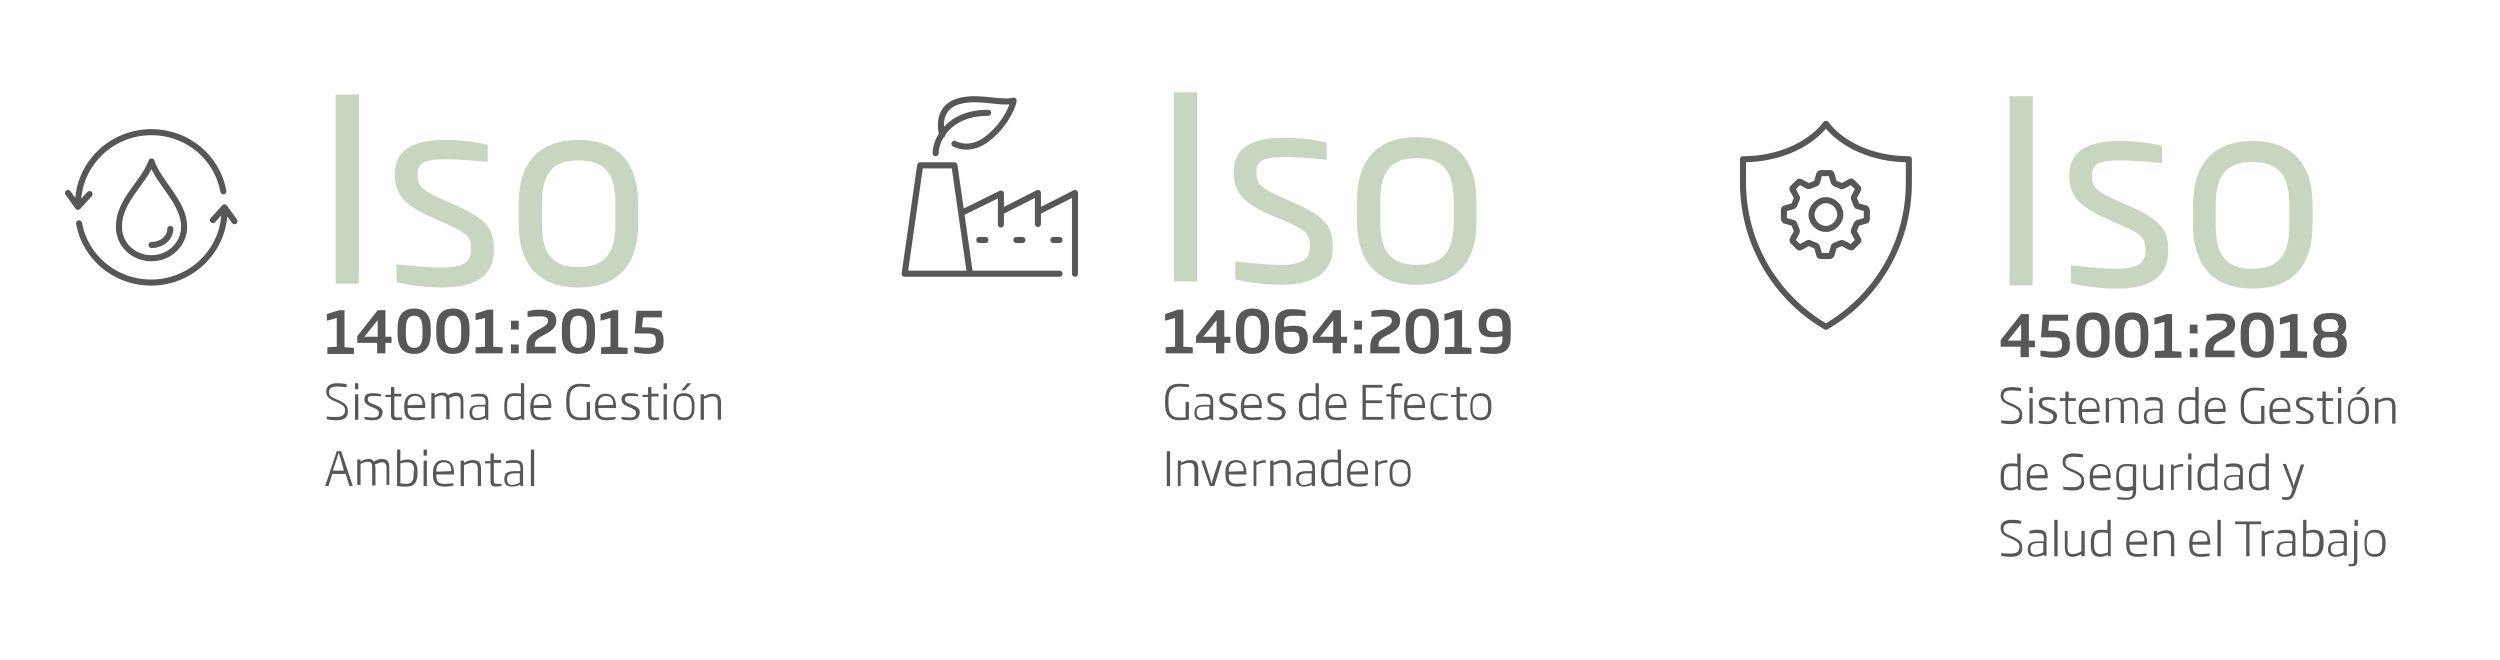 <?xml version="1.0" encoding="utf-8"?>
<!-- Generator: Adobe Illustrator 24.2.3, SVG Export Plug-In . SVG Version: 6.00 Build 0)  -->
<svg version="1.1" id="Capa_1" xmlns="http://www.w3.org/2000/svg" xmlns:xlink="http://www.w3.org/1999/xlink" x="0px" y="0px"
	 viewBox="0 0 452.1 119.4" style="enable-background:new 0 0 452.1 119.4;" xml:space="preserve">
<style type="text/css">
	.st0{opacity:0.3;}
	.st1{fill:#48722D;}
	.st2{fill:#575756;}
	.st3{fill:none;stroke:#575756;stroke-width:1.1;stroke-linecap:round;stroke-linejoin:round;stroke-miterlimit:10;}
	.st4{fill:none;stroke:#575756;stroke-width:1.1;stroke-miterlimit:10;}
</style>
<g>
	<g class="st0">
		<g>
			<g>
				<path class="st1" d="M60.7,51.3V17.1h4.2v34.2H60.7z"/>
			</g>
			<g>
				<path class="st1" d="M80,52c-3.5,0-7.5-0.7-8.3-1v-3.2c1.5,0.1,5.1,0.6,8.1,0.6c4.3,0,5.4-1.2,5.4-3.4c0-2.3-0.8-2.9-5.1-4.8
					l-1.8-0.8c-4.9-2.1-6.9-4.1-6.9-7.8c0-4.2,2.8-6.3,9.2-6.3c3.4,0,6.7,0.6,7.6,0.9v3.1c-2.7-0.3-5.7-0.5-7.5-0.5
					c-3.7,0-5.2,0.5-5.2,2.8c0,2,0.8,2.8,4.4,4.4l1.8,0.8c5.9,2.6,7.6,4.2,7.6,8.1C89.5,48.6,87.5,52,80,52z"/>
				<path class="st1" d="M104.6,52c-7.1,0-10.8-4.1-10.8-11.5v-3.7c0-7.4,3.7-11.5,10.8-11.5c7.1,0,10.8,4.1,10.8,11.5v3.7
					C115.4,47.9,111.7,52,104.6,52z M111.3,36.8c0-5.5-2-7.8-6.7-7.8c-4.6,0-6.6,2.3-6.6,7.8v3.7c0,5.5,2,7.8,6.6,7.8
					c4.6,0,6.7-2.3,6.7-7.8V36.8z"/>
			</g>
		</g>
	</g>
</g>
<g>
	<path class="st2" d="M59.2,63.9v-1.1l1.7-0.1v-5.2l-1.8,0.5v-1.2l2.2-0.7h1v6.7l1.7,0.1v1.1H59.2z"/>
	<path class="st2" d="M69.7,62v1.9h-1.5V62h-3.6v-1.2l3.7-4.7h1.4v4.8h1.1V62H69.7z M68.3,57.9l-2.4,3h2.4V57.9z"/>
	<path class="st2" d="M74.9,64c-2,0-3-1.2-3-3.5v-1.2c0-2.3,1-3.5,3-3.5s3,1.2,3,3.5v1.2C77.8,62.8,76.8,64,74.9,64z M76.4,59.4
		c0-1.8-0.6-2.3-1.5-2.3c-0.9,0-1.5,0.5-1.5,2.3v1.2c0,1.8,0.6,2.3,1.5,2.3c0.9,0,1.5-0.5,1.5-2.3V59.4z"/>
	<path class="st2" d="M81.9,64c-2,0-3-1.2-3-3.5v-1.2c0-2.3,1-3.5,3-3.5s3,1.2,3,3.5v1.2C84.9,62.8,83.9,64,81.9,64z M83.4,59.4
		c0-1.8-0.6-2.3-1.5-2.3c-0.9,0-1.5,0.5-1.5,2.3v1.2c0,1.8,0.6,2.3,1.5,2.3c0.9,0,1.5-0.5,1.5-2.3V59.4z"/>
	<path class="st2" d="M86,63.9v-1.1l1.7-0.1v-5.2L86,57.9v-1.2l2.2-0.7h1v6.7l1.7,0.1v1.1H86z"/>
	<path class="st2" d="M92.4,59.6V58h1.4v1.6H92.4z M92.4,63.9v-1.6h1.4v1.6H92.4z"/>
	<path class="st2" d="M95.2,63.9v-1c0-1.8,0.6-2.5,2.4-3.4c1.3-0.7,1.5-1,1.5-1.5c0-0.6-0.4-0.8-1.6-0.8c-0.7,0-1.6,0.1-2.1,0.1v-1
		c0.6-0.2,1.5-0.3,2.3-0.3c2,0,2.9,0.6,2.9,2c0,1-0.5,1.7-2.1,2.5c-1.6,0.8-1.8,1.1-1.8,2.1v0.1h3.8v1.2H95.2z"/>
	<path class="st2" d="M104.6,64c-2,0-3-1.2-3-3.5v-1.2c0-2.3,1-3.5,3-3.5s3,1.2,3,3.5v1.2C107.6,62.8,106.6,64,104.6,64z
		 M106.1,59.4c0-1.8-0.6-2.3-1.5-2.3c-0.9,0-1.5,0.5-1.5,2.3v1.2c0,1.8,0.6,2.3,1.5,2.3c0.9,0,1.5-0.5,1.5-2.3V59.4z"/>
	<path class="st2" d="M108.7,63.9v-1.1l1.7-0.1v-5.2l-1.8,0.5v-1.2l2.2-0.7h1v6.7l1.7,0.1v1.1H108.7z"/>
	<path class="st2" d="M117.1,64c-1.1,0-2-0.2-2.4-0.3v-1c0.5,0,1.3,0.2,2.2,0.2c1.3,0,1.7-0.3,1.7-1.2v-0.2c0-0.9-0.3-1.2-1.7-1.2
		h-2.1l0.3-4.1h4.6v1.2h-3.4l-0.2,1.8h0.9c2.2,0,3,0.7,3,2.3v0.2C120.1,63.4,119,64,117.1,64z"/>
</g>
<g>
	<path class="st2" d="M60.9,76c-0.7,0-1.5-0.1-1.8-0.2v-0.5c0.4,0.1,1,0.1,1.8,0.1c0.9,0,1.5-0.3,1.5-1.2c0-0.6-0.3-0.9-1.1-1.3
		l-0.9-0.4c-0.9-0.4-1.4-0.8-1.4-1.7c0-1,0.7-1.5,2-1.5c0.7,0,1.4,0.1,1.7,0.2v0.5c-0.4,0-1.1-0.1-1.7-0.1c-0.9,0-1.5,0.2-1.5,1
		c0,0.6,0.3,0.9,1.1,1.2l0.9,0.4c1,0.5,1.4,0.9,1.4,1.8C63,75.4,62.3,76,60.9,76z"/>
	<path class="st2" d="M64.2,70.4v-1.1h0.6v1.1H64.2z M64.2,75.9v-4.6h0.6v4.6H64.2z"/>
	<path class="st2" d="M67.4,76c-0.6,0-1.3-0.1-1.5-0.2v-0.4c0.3,0,0.9,0.1,1.5,0.1c0.9,0,1.1-0.3,1.1-0.8c0-0.5-0.2-0.6-1-1
		l-0.3-0.1c-0.9-0.4-1.3-0.7-1.3-1.4c0-0.8,0.5-1.1,1.6-1.1c0.6,0,1.1,0.1,1.4,0.2v0.4c-0.4-0.1-1-0.1-1.3-0.1
		c-0.8,0-1.1,0.1-1.1,0.6c0,0.4,0.2,0.6,1,0.9l0.3,0.1c1,0.4,1.4,0.7,1.4,1.4C69.1,75.4,68.7,76,67.4,76z"/>
	<path class="st2" d="M71.7,76c-0.8,0-1-0.3-1-1.1v-3.1l-1,0v-0.4h1V70h0.6v1.2h1.3v0.5h-1.3v3.1c0,0.6,0.1,0.7,0.6,0.7
		c0.2,0,0.6,0,0.8,0v0.4C72.4,75.9,72,76,71.7,76z"/>
	<path class="st2" d="M73.7,73.8v0.1c0,1.1,0.3,1.6,1.5,1.6c0.5,0,1.2-0.1,1.6-0.1v0.4c-0.3,0.1-0.9,0.2-1.6,0.2
		c-1.6,0-2.1-0.7-2.1-2.2v-0.3c0-1.4,0.6-2.3,1.9-2.3c1.3,0,1.9,0.8,1.9,2.3v0.3H73.7z M76.4,73.2c0-0.8-0.2-1.6-1.3-1.6
		c-1.1,0-1.4,0.8-1.4,1.6l0,0.1L76.4,73.2L76.4,73.2z"/>
	<path class="st2" d="M83.3,75.9v-3.1c0-0.7-0.1-1.2-0.8-1.2c-0.4,0-0.8,0.2-1.3,0.4c0,0.2,0.1,0.4,0.1,0.7v3.1h-0.6v-3.1
		c0-0.7,0-1.2-0.8-1.2c-0.4,0-0.9,0.2-1.3,0.4v3.8h-0.6v-4.6h0.6v0.4c0.4-0.3,0.9-0.5,1.4-0.5c0.6,0,0.9,0.2,1,0.5
		c0.5-0.4,1.1-0.5,1.5-0.5c1.2,0,1.3,0.9,1.3,1.6v3.1H83.3z"/>
	<path class="st2" d="M87.9,75.9v-0.3C87.5,75.7,87,76,86.3,76c-0.9,0-1.4-0.4-1.4-1.3v-0.1c0-1.2,0.8-1.4,2.1-1.4h0.8v-0.4
		c0-0.9-0.2-1.1-1.2-1.1c-0.5,0-0.8,0-1.4,0.1v-0.4c0.4-0.1,0.8-0.2,1.4-0.2c1.5,0,1.7,0.5,1.7,1.6v3.1H87.9z M87.8,73.5h-0.8
		c-1.1,0-1.6,0.2-1.6,1v0.2c0,0.6,0.4,0.9,0.9,0.9c0.6,0,1.1-0.3,1.4-0.4V73.5z"/>
	<path class="st2" d="M94.3,75.9v-0.3c-0.3,0.2-0.8,0.4-1.4,0.4c-1.1,0-1.7-0.6-1.7-2.1v-0.6c0-1.7,0.7-2.2,1.9-2.2
		c0.3,0,0.7,0,1.1,0.1v-1.9h0.6v6.6H94.3z M94.2,71.7c-0.4-0.1-0.9-0.1-1.1-0.1c-0.9,0-1.4,0.3-1.4,1.7v0.6c0,1.2,0.4,1.6,1.2,1.6
		c0.5,0,0.9-0.2,1.3-0.3V71.7z"/>
	<path class="st2" d="M96.5,73.8v0.1c0,1.1,0.3,1.6,1.5,1.6c0.5,0,1.2-0.1,1.6-0.1v0.4C99.3,75.9,98.7,76,98,76
		c-1.6,0-2.1-0.7-2.1-2.2v-0.3c0-1.4,0.6-2.3,1.9-2.3c1.3,0,1.9,0.8,1.9,2.3v0.3H96.5z M99.2,73.2c0-0.8-0.2-1.6-1.3-1.6
		c-1.1,0-1.4,0.8-1.4,1.6l0,0.1L99.2,73.2L99.2,73.2z"/>
	<path class="st2" d="M104.9,76c-1.4,0-2.5-0.7-2.5-2.9v-0.8c0-2.3,1.1-2.9,2.5-2.9c0.8,0,1.6,0.1,1.8,0.1v0.5
		c-0.4,0-1.3-0.1-1.7-0.1c-1.2,0-2,0.5-2,2.4v0.8c0,1.8,0.7,2.4,2,2.4c0.4,0,0.8,0,1.1,0v-2.8h0.6v3.2C106.3,75.9,105.6,76,104.9,76
		z"/>
	<path class="st2" d="M108.2,73.8v0.1c0,1.1,0.3,1.6,1.5,1.6c0.5,0,1.2-0.1,1.6-0.1v0.4c-0.3,0.1-0.9,0.2-1.6,0.2
		c-1.6,0-2.1-0.7-2.1-2.2v-0.3c0-1.4,0.6-2.3,1.9-2.3c1.3,0,1.9,0.8,1.9,2.3v0.3H108.2z M110.9,73.2c0-0.8-0.2-1.6-1.3-1.6
		c-1.1,0-1.4,0.8-1.4,1.6l0,0.1L110.9,73.2L110.9,73.2z"/>
	<path class="st2" d="M113.9,76c-0.6,0-1.3-0.1-1.5-0.2v-0.4c0.3,0,0.9,0.1,1.5,0.1c0.9,0,1.1-0.3,1.1-0.8c0-0.5-0.2-0.6-1-1
		l-0.3-0.1c-0.9-0.4-1.3-0.7-1.3-1.4c0-0.8,0.5-1.1,1.6-1.1c0.6,0,1.1,0.1,1.4,0.2v0.4c-0.4-0.1-1-0.1-1.3-0.1
		c-0.8,0-1.1,0.1-1.1,0.6c0,0.4,0.2,0.6,1,0.9l0.3,0.1c1,0.4,1.4,0.7,1.4,1.4C115.6,75.4,115.2,76,113.9,76z"/>
	<path class="st2" d="M118.2,76c-0.8,0-1-0.3-1-1.1v-3.1l-1,0v-0.4h1V70h0.6v1.2h1.3v0.5h-1.3v3.1c0,0.6,0.1,0.7,0.6,0.7
		c0.2,0,0.6,0,0.8,0v0.4C118.9,75.9,118.5,76,118.2,76z"/>
	<path class="st2" d="M120,70.4v-1.1h0.6v1.1H120z M120,75.9v-4.6h0.6v4.6H120z"/>
	<path class="st2" d="M123.7,76c-1.3,0-1.9-0.7-1.9-2.2v-0.5c0-1.4,0.6-2.2,1.9-2.2c1.3,0,1.9,0.8,1.9,2.2v0.5
		C125.6,75.2,125,76,123.7,76z M125.1,73.3c0-1.2-0.4-1.7-1.4-1.7c-1,0-1.4,0.5-1.4,1.7v0.5c0,1.2,0.4,1.7,1.4,1.7
		c1,0,1.4-0.5,1.4-1.7V73.3z M123.8,70.6h-0.6l1.1-1.3h0.7L123.8,70.6z"/>
	<path class="st2" d="M129.8,75.9v-2.9c0-1-0.2-1.3-1-1.3c-0.4,0-1,0.2-1.5,0.4v3.8h-0.6v-4.6h0.6v0.4c0.5-0.3,1-0.5,1.6-0.5
		c1.2,0,1.5,0.6,1.5,1.8v2.9H129.8z"/>
</g>
<g>
	<path class="st2" d="M63.2,87.9l-0.7-2.2h-2.4l-0.7,2.2h-0.6l2.1-6.3h0.8l2.1,6.3H63.2z M61.6,83c-0.1-0.3-0.2-0.6-0.3-1h-0.1
		c-0.1,0.3-0.2,0.7-0.3,1l-0.7,2.1h2L61.6,83z"/>
	<path class="st2" d="M69.9,87.9v-3.1c0-0.7-0.1-1.2-0.8-1.2c-0.4,0-0.8,0.2-1.3,0.4c0,0.2,0.1,0.4,0.1,0.7v3.1h-0.6v-3.1
		c0-0.7,0-1.2-0.8-1.2c-0.4,0-0.9,0.2-1.3,0.4v3.8h-0.6v-4.6h0.6v0.4c0.4-0.3,0.9-0.5,1.4-0.5c0.6,0,0.9,0.2,1,0.5
		c0.5-0.4,1.1-0.5,1.5-0.5c1.2,0,1.3,0.9,1.3,1.6v3.1H69.9z"/>
	<path class="st2" d="M73.4,88c-0.5,0-0.8,0-1.6-0.1v-6.6h0.6v2.1c0.4-0.2,0.9-0.3,1.3-0.3c1.2,0,1.8,0.6,1.8,2.1v0.6
		C75.4,87.4,74.8,88,73.4,88z M74.9,85.2c0-1.2-0.4-1.6-1.3-1.6c-0.3,0-0.8,0.1-1.2,0.2v3.6c0.3,0,0.7,0.1,1,0.1
		c1,0,1.4-0.4,1.4-1.7V85.2z"/>
	<path class="st2" d="M76.6,82.4v-1.1h0.6v1.1H76.6z M76.6,87.9v-4.6h0.6v4.6H76.6z"/>
	<path class="st2" d="M78.9,85.8v0.1c0,1.1,0.3,1.6,1.5,1.6c0.5,0,1.2-0.1,1.6-0.1v0.4c-0.3,0.1-0.9,0.2-1.6,0.2
		c-1.6,0-2.1-0.7-2.1-2.2v-0.3c0-1.4,0.6-2.3,1.9-2.3c1.3,0,1.9,0.8,1.9,2.3v0.3H78.9z M81.6,85.2c0-0.8-0.2-1.6-1.3-1.6
		c-1.1,0-1.4,0.8-1.4,1.6l0,0.1L81.6,85.2L81.6,85.2z"/>
	<path class="st2" d="M86.4,87.9v-2.9c0-1-0.2-1.3-1-1.3c-0.4,0-1,0.2-1.5,0.4v3.8h-0.6v-4.6h0.6v0.4c0.5-0.3,1-0.5,1.6-0.5
		c1.2,0,1.5,0.6,1.5,1.8v2.9H86.4z"/>
	<path class="st2" d="M89.7,88c-0.8,0-1-0.3-1-1.1v-3.1l-1,0v-0.4h1V82h0.6v1.2h1.3v0.5h-1.3v3.1c0,0.6,0.1,0.7,0.6,0.7
		c0.2,0,0.6,0,0.8,0v0.4C90.3,87.9,90,88,89.7,88z"/>
	<path class="st2" d="M94.1,87.9v-0.3c-0.3,0.2-0.8,0.4-1.5,0.4c-0.9,0-1.4-0.4-1.4-1.3v-0.1c0-1.2,0.8-1.4,2.1-1.4h0.8v-0.4
		c0-0.9-0.2-1.1-1.2-1.1c-0.5,0-0.8,0-1.4,0.1v-0.4c0.4-0.1,0.8-0.2,1.4-0.2c1.5,0,1.7,0.5,1.7,1.6v3.1H94.1z M94.1,85.6h-0.8
		c-1.1,0-1.6,0.2-1.6,1v0.2c0,0.6,0.4,0.9,0.9,0.9c0.6,0,1.1-0.3,1.4-0.4V85.6z"/>
	<path class="st2" d="M96,87.9v-6.6h0.6v6.6H96z"/>
</g>
<g>
	<g class="st0">
		<g>
			<g>
				<path class="st1" d="M212.3,50.9V16.7h4.2v34.2H212.3z"/>
			</g>
			<g>
				<path class="st1" d="M231.7,51.5c-3.5,0-7.5-0.7-8.3-1v-3.2c1.5,0.1,5.1,0.6,8.1,0.6c4.3,0,5.4-1.2,5.4-3.4
					c0-2.3-0.8-2.9-5.1-4.8L230,39c-4.9-2.1-6.9-4.1-6.9-7.8c0-4.2,2.8-6.3,9.2-6.3c3.4,0,6.7,0.6,7.6,0.9v3.1
					c-2.7-0.3-5.7-0.5-7.5-0.5c-3.7,0-5.2,0.5-5.2,2.8c0,2,0.8,2.8,4.4,4.4l1.8,0.8c5.9,2.6,7.6,4.2,7.6,8.1
					C241.1,48.1,239.2,51.5,231.7,51.5z"/>
				<path class="st1" d="M256.2,51.5c-7.1,0-10.8-4.1-10.8-11.5v-3.7c0-7.4,3.7-11.5,10.8-11.5c7.1,0,10.8,4.1,10.8,11.5v3.7
					C267.1,47.4,263.4,51.5,256.2,51.5z M262.9,36.4c0-5.5-2-7.8-6.7-7.8c-4.6,0-6.6,2.3-6.6,7.8v3.7c0,5.5,2,7.8,6.6,7.8
					c4.6,0,6.7-2.3,6.7-7.8V36.4z"/>
			</g>
		</g>
	</g>
</g>
<g>
	<path class="st2" d="M210.8,63.9v-1.1l1.7-0.1v-5.2l-1.8,0.5v-1.2L213,56h1v6.7l1.7,0.1v1.1H210.8z"/>
	<path class="st2" d="M221.4,62v1.9h-1.5V62h-3.6v-1.2l3.7-4.7h1.4v4.8h1.1V62H221.4z M220,57.9l-2.4,3h2.4V57.9z"/>
	<path class="st2" d="M226.5,64c-2,0-3-1.2-3-3.5v-1.2c0-2.3,1-3.5,3-3.5s3,1.2,3,3.5v1.2C229.5,62.8,228.5,64,226.5,64z M228,59.4
		c0-1.8-0.6-2.3-1.5-2.3c-0.9,0-1.5,0.5-1.5,2.3v1.2c0,1.8,0.6,2.3,1.5,2.3c0.9,0,1.5-0.5,1.5-2.3V59.4z"/>
	<path class="st2" d="M233.6,64c-1.8,0-3-0.7-3-3.2V59c0-2,0.7-3.1,3.1-3.1c1,0,2,0.2,2.4,0.3v1c-0.7-0.1-1.4-0.1-2.2-0.1
		c-1.6,0-1.7,0.6-1.7,1.7v0.3c0.4-0.1,1.2-0.2,1.6-0.2c1.5,0,2.7,0.3,2.7,2.2v0.4C236.4,63.5,234.8,64,233.6,64z M235,61.2
		c0-1-0.5-1.2-1.4-1.2c-0.4,0-0.9,0-1.5,0.1v0.9c0,1.5,0.6,1.8,1.5,1.8c0.8,0,1.4-0.4,1.4-1.4V61.2z"/>
	<path class="st2" d="M242.5,62v1.9h-1.5V62h-3.6v-1.2l3.7-4.7h1.4v4.8h1.1V62H242.5z M241.1,57.9l-2.4,3h2.4V57.9z"/>
	<path class="st2" d="M244.9,59.6V58h1.4v1.6H244.9z M244.9,63.9v-1.6h1.4v1.6H244.9z"/>
	<path class="st2" d="M247.8,63.9v-1c0-1.8,0.6-2.5,2.4-3.4c1.3-0.7,1.5-1,1.5-1.5c0-0.6-0.4-0.8-1.6-0.8c-0.7,0-1.6,0.1-2.1,0.1v-1
		c0.6-0.2,1.5-0.3,2.3-0.3c2,0,2.9,0.6,2.9,2c0,1-0.5,1.7-2.1,2.5c-1.6,0.8-1.8,1.1-1.8,2.1v0.1h3.8v1.2H247.8z"/>
	<path class="st2" d="M257.2,64c-2,0-3-1.2-3-3.5v-1.2c0-2.3,1-3.5,3-3.5s3,1.2,3,3.5v1.2C260.2,62.8,259.1,64,257.2,64z
		 M258.7,59.4c0-1.8-0.6-2.3-1.5-2.3c-0.9,0-1.5,0.5-1.5,2.3v1.2c0,1.8,0.6,2.3,1.5,2.3c0.9,0,1.5-0.5,1.5-2.3V59.4z"/>
	<path class="st2" d="M261.3,63.9v-1.1l1.7-0.1v-5.2l-1.8,0.5v-1.2l2.2-0.7h1v6.7l1.7,0.1v1.1H261.3z"/>
	<path class="st2" d="M270.1,64c-1,0-2-0.2-2.4-0.3v-1c0.5,0.1,1.4,0.1,2.3,0.1c1.6,0,1.7-0.7,1.7-1.7v-0.3
		c-0.4,0.1-1.2,0.2-1.6,0.2c-1.5,0-2.7-0.3-2.7-2.2v-0.4c0-2,1.6-2.6,2.8-2.6c1.8,0,3,0.7,3,3.1v1.9C273.2,62.9,272.5,64,270.1,64z
		 M271.7,58.9c0-1.5-0.6-1.8-1.5-1.8c-0.8,0-1.4,0.4-1.4,1.4v0.3c0,1,0.5,1.2,1.4,1.2c0.4,0,0.9,0,1.5-0.1V58.9z"/>
</g>
<g>
	<path class="st2" d="M213.2,76c-1.4,0-2.5-0.7-2.5-2.9v-0.8c0-2.3,1.1-2.9,2.5-2.9c0.8,0,1.6,0.1,1.8,0.1v0.5
		c-0.4,0-1.3-0.1-1.7-0.1c-1.2,0-2,0.5-2,2.4v0.8c0,1.8,0.7,2.4,2,2.4c0.4,0,0.8,0,1.1,0v-2.8h0.6v3.2C214.6,75.9,213.9,76,213.2,76
		z"/>
	<path class="st2" d="M218.9,75.9v-0.3c-0.3,0.2-0.8,0.4-1.5,0.4c-0.9,0-1.4-0.4-1.4-1.3v-0.1c0-1.2,0.8-1.4,2.1-1.4h0.8v-0.4
		c0-0.9-0.2-1.1-1.2-1.1c-0.5,0-0.8,0-1.4,0.1v-0.4c0.4-0.1,0.8-0.2,1.4-0.2c1.5,0,1.7,0.5,1.7,1.6v3.1H218.9z M218.8,73.5H218
		c-1.1,0-1.6,0.2-1.6,1v0.2c0,0.6,0.4,0.9,0.9,0.9c0.6,0,1.1-0.3,1.4-0.4V73.5z"/>
	<path class="st2" d="M222,76c-0.6,0-1.3-0.1-1.5-0.2v-0.4c0.3,0,0.9,0.1,1.5,0.1c0.9,0,1.1-0.3,1.1-0.8c0-0.5-0.2-0.6-1-1l-0.3-0.1
		c-0.9-0.4-1.3-0.7-1.3-1.4c0-0.8,0.5-1.1,1.6-1.1c0.6,0,1.1,0.1,1.4,0.2v0.4c-0.4-0.1-1-0.1-1.3-0.1c-0.8,0-1.1,0.1-1.1,0.6
		c0,0.4,0.2,0.6,1,0.9l0.3,0.1c1,0.4,1.4,0.7,1.4,1.4C223.7,75.4,223.3,76,222,76z"/>
	<path class="st2" d="M225,73.8v0.1c0,1.1,0.3,1.6,1.5,1.6c0.5,0,1.2-0.1,1.6-0.1v0.4c-0.3,0.1-0.9,0.2-1.6,0.2
		c-1.6,0-2.1-0.7-2.1-2.2v-0.3c0-1.4,0.6-2.3,1.9-2.3c1.3,0,1.9,0.8,1.9,2.3v0.3H225z M227.7,73.2c0-0.8-0.2-1.6-1.3-1.6
		c-1.1,0-1.4,0.8-1.4,1.6l0,0.1L227.7,73.2L227.7,73.2z"/>
	<path class="st2" d="M230.7,76c-0.6,0-1.3-0.1-1.5-0.2v-0.4c0.3,0,0.9,0.1,1.5,0.1c0.9,0,1.1-0.3,1.1-0.8c0-0.5-0.2-0.6-1-1
		l-0.3-0.1c-0.9-0.4-1.3-0.7-1.3-1.4c0-0.8,0.5-1.1,1.6-1.1c0.6,0,1.1,0.1,1.4,0.2v0.4c-0.4-0.1-1-0.1-1.3-0.1
		c-0.8,0-1.1,0.1-1.1,0.6c0,0.4,0.2,0.6,1,0.9l0.3,0.1c1,0.4,1.4,0.7,1.4,1.4C232.4,75.4,232,76,230.7,76z"/>
	<path class="st2" d="M238,75.9v-0.3c-0.3,0.2-0.8,0.4-1.4,0.4c-1.1,0-1.7-0.6-1.7-2.1v-0.6c0-1.7,0.7-2.2,1.9-2.2
		c0.3,0,0.7,0,1.1,0.1v-1.9h0.6v6.6H238z M238,71.7c-0.4-0.1-0.9-0.1-1.1-0.1c-0.9,0-1.4,0.3-1.4,1.7v0.6c0,1.2,0.4,1.6,1.2,1.6
		c0.5,0,0.9-0.2,1.3-0.3V71.7z"/>
	<path class="st2" d="M240.3,73.8v0.1c0,1.1,0.3,1.6,1.5,1.6c0.5,0,1.2-0.1,1.6-0.1v0.4c-0.3,0.1-0.9,0.2-1.6,0.2
		c-1.6,0-2.1-0.7-2.1-2.2v-0.3c0-1.4,0.6-2.3,1.9-2.3c1.3,0,1.9,0.8,1.9,2.3v0.3H240.3z M243,73.2c0-0.8-0.2-1.6-1.3-1.6
		c-1.1,0-1.4,0.8-1.4,1.6l0,0.1L243,73.2L243,73.2z"/>
	<path class="st2" d="M246.4,75.9v-6.3h3.6v0.5H247v2.3h2.9v0.5H247v2.5h3.1v0.5H246.4z"/>
	<path class="st2" d="M252.2,71.7v4.1h-0.6v-4.1l-0.9,0v-0.4h0.9v-0.6c0-0.8,0.1-1.4,1.2-1.4c0.3,0,0.6,0,0.8,0.1v0.4
		c-0.2,0-0.5,0-0.8,0c-0.6,0-0.7,0.3-0.7,1v0.6h1.4v0.5H252.2z"/>
	<path class="st2" d="M254.5,73.8v0.1c0,1.1,0.3,1.6,1.5,1.6c0.5,0,1.2-0.1,1.6-0.1v0.4c-0.3,0.1-0.9,0.2-1.6,0.2
		c-1.6,0-2.1-0.7-2.1-2.2v-0.3c0-1.4,0.6-2.3,1.9-2.3c1.3,0,1.9,0.8,1.9,2.3v0.3H254.5z M257.2,73.2c0-0.8-0.2-1.6-1.3-1.6
		c-1.1,0-1.4,0.8-1.4,1.6l0,0.1L257.2,73.2L257.2,73.2z"/>
	<path class="st2" d="M260.5,76c-1.3,0-1.8-0.7-1.8-2.2v-0.5c0-1.5,0.6-2.2,1.8-2.2c0.6,0,1,0.1,1.3,0.1v0.4
		c-0.6-0.1-0.9-0.1-1.2-0.1c-0.9,0-1.4,0.3-1.4,1.7v0.5c0,1.4,0.5,1.7,1.4,1.7c0.2,0,0.6,0,1.2-0.1v0.4
		C261.5,75.9,261.1,76,260.5,76z"/>
	<path class="st2" d="M264.4,76c-0.8,0-1-0.3-1-1.1v-3.1l-1,0v-0.4h1V70h0.6v1.2h1.3v0.5h-1.3v3.1c0,0.6,0.1,0.7,0.6,0.7
		c0.2,0,0.6,0,0.8,0v0.4C265.1,75.9,264.7,76,264.4,76z"/>
	<path class="st2" d="M267.8,76c-1.3,0-1.9-0.7-1.9-2.2v-0.5c0-1.4,0.6-2.2,1.9-2.2c1.3,0,1.9,0.8,1.9,2.2v0.5
		C269.7,75.2,269.1,76,267.8,76z M269.1,73.3c0-1.2-0.4-1.7-1.4-1.7c-1,0-1.4,0.5-1.4,1.7v0.5c0,1.2,0.4,1.7,1.4,1.7
		c1,0,1.4-0.5,1.4-1.7V73.3z"/>
</g>
<g>
	<path class="st2" d="M211,87.9v-6.3h0.6v6.3H211z"/>
	<path class="st2" d="M216,87.9v-2.9c0-1-0.2-1.3-1-1.3c-0.4,0-1,0.2-1.5,0.4v3.8H213v-4.6h0.6v0.4c0.5-0.3,1-0.5,1.6-0.5
		c1.2,0,1.5,0.6,1.5,1.8v2.9H216z"/>
	<path class="st2" d="M219.6,87.9h-0.8l-1.6-4.6h0.6l1,3.1c0.1,0.4,0.2,0.7,0.3,1.1h0c0.1-0.4,0.2-0.7,0.3-1.1l1-3.1h0.6L219.6,87.9
		z"/>
	<path class="st2" d="M222.2,85.8v0.1c0,1.1,0.3,1.6,1.5,1.6c0.5,0,1.2-0.1,1.6-0.1v0.4c-0.3,0.1-0.9,0.2-1.6,0.2
		c-1.6,0-2.1-0.7-2.1-2.2v-0.3c0-1.4,0.6-2.3,1.9-2.3c1.3,0,1.9,0.8,1.9,2.3v0.3H222.2z M224.9,85.2c0-0.8-0.2-1.6-1.3-1.6
		c-1.1,0-1.4,0.8-1.4,1.6l0,0.1L224.9,85.2L224.9,85.2z"/>
	<path class="st2" d="M227.2,84.1v3.8h-0.5v-4.6h0.5v0.4c0.5-0.4,1.2-0.5,1.7-0.5v0.5C228.4,83.6,227.7,83.8,227.2,84.1z"/>
	<path class="st2" d="M232.8,87.9v-2.9c0-1-0.2-1.3-1-1.3c-0.4,0-1,0.2-1.5,0.4v3.8h-0.6v-4.6h0.6v0.4c0.5-0.3,1-0.5,1.6-0.5
		c1.2,0,1.5,0.6,1.5,1.8v2.9H232.8z"/>
	<path class="st2" d="M237.3,87.9v-0.3c-0.3,0.2-0.8,0.4-1.5,0.4c-0.9,0-1.4-0.4-1.4-1.3v-0.1c0-1.2,0.8-1.4,2.1-1.4h0.8v-0.4
		c0-0.9-0.2-1.1-1.2-1.1c-0.5,0-0.8,0-1.4,0.1v-0.4c0.4-0.1,0.8-0.2,1.4-0.2c1.5,0,1.7,0.5,1.7,1.6v3.1H237.3z M237.3,85.6h-0.8
		c-1.1,0-1.6,0.2-1.6,1v0.2c0,0.6,0.4,0.9,0.9,0.9c0.6,0,1.1-0.3,1.4-0.4V85.6z"/>
	<path class="st2" d="M242,87.9v-0.3c-0.3,0.2-0.8,0.4-1.4,0.4c-1.1,0-1.7-0.6-1.7-2.1v-0.6c0-1.7,0.7-2.2,1.9-2.2
		c0.3,0,0.7,0,1.1,0.1v-1.9h0.6v6.6H242z M242,83.7c-0.4-0.1-0.9-0.1-1.1-0.1c-0.9,0-1.4,0.3-1.4,1.7v0.6c0,1.2,0.4,1.6,1.2,1.6
		c0.5,0,0.9-0.2,1.3-0.3V83.7z"/>
	<path class="st2" d="M244.2,85.8v0.1c0,1.1,0.3,1.6,1.5,1.6c0.5,0,1.2-0.1,1.6-0.1v0.4c-0.3,0.1-0.9,0.2-1.6,0.2
		c-1.6,0-2.1-0.7-2.1-2.2v-0.3c0-1.4,0.6-2.3,1.9-2.3c1.3,0,1.9,0.8,1.9,2.3v0.3H244.2z M246.9,85.2c0-0.8-0.2-1.6-1.3-1.6
		c-1.1,0-1.4,0.8-1.4,1.6l0,0.1L246.9,85.2L246.9,85.2z"/>
	<path class="st2" d="M249.2,84.1v3.8h-0.5v-4.6h0.5v0.4c0.5-0.4,1.2-0.5,1.7-0.5v0.5C250.4,83.6,249.7,83.8,249.2,84.1z"/>
	<path class="st2" d="M253.2,88c-1.3,0-1.9-0.7-1.9-2.2v-0.5c0-1.4,0.6-2.2,1.9-2.2c1.3,0,1.9,0.8,1.9,2.2v0.5
		C255.1,87.2,254.5,88,253.2,88z M254.6,85.3c0-1.2-0.4-1.7-1.4-1.7c-1,0-1.4,0.5-1.4,1.7v0.5c0,1.2,0.4,1.7,1.4,1.7
		c1,0,1.4-0.5,1.4-1.7V85.3z"/>
</g>
<g>
	<g class="st0">
		<g>
			<g>
				<path class="st1" d="M363.4,51.6V17.4h4.2v34.2H363.4z"/>
			</g>
			<g>
				<path class="st1" d="M382.8,52.2c-3.5,0-7.5-0.7-8.3-1V48c1.5,0.1,5.1,0.6,8.1,0.6c4.3,0,5.4-1.2,5.4-3.4c0-2.3-0.8-2.9-5.1-4.8
					l-1.8-0.8c-4.9-2.1-6.9-4.1-6.9-7.8c0-4.2,2.8-6.3,9.2-6.3c3.4,0,6.7,0.6,7.6,0.9v3.1c-2.7-0.3-5.7-0.5-7.5-0.5
					c-3.7,0-5.2,0.5-5.2,2.8c0,2,0.8,2.8,4.4,4.4l1.8,0.8c5.9,2.6,7.6,4.2,7.6,8.1C392.2,48.8,390.3,52.2,382.8,52.2z"/>
				<path class="st1" d="M407.4,52.2c-7.1,0-10.8-4.1-10.8-11.5v-3.7c0-7.4,3.7-11.5,10.8-11.5c7.1,0,10.8,4.1,10.8,11.5v3.7
					C418.2,48.1,414.5,52.2,407.4,52.2z M414,37.1c0-5.5-2-7.8-6.7-7.8c-4.6,0-6.6,2.3-6.6,7.8v3.7c0,5.5,2,7.8,6.6,7.8
					c4.6,0,6.7-2.3,6.7-7.8V37.1z"/>
			</g>
		</g>
	</g>
</g>
<g>
	<path class="st2" d="M366.9,62.7v1.9h-1.5v-1.9h-3.6v-1.2l3.7-4.7h1.4v4.8h1.1v1.2H366.9z M365.5,58.6l-2.4,3h2.4V58.6z"/>
	<path class="st2" d="M371.4,64.7c-1.1,0-2-0.2-2.4-0.3v-1c0.5,0,1.3,0.2,2.2,0.2c1.3,0,1.7-0.3,1.7-1.2v-0.2c0-0.9-0.3-1.2-1.7-1.2
		h-2.1l0.3-4.1h4.6V58h-3.4l-0.2,1.8h0.9c2.2,0,3,0.7,3,2.3v0.2C374.4,64.1,373.3,64.7,371.4,64.7z"/>
	<path class="st2" d="M378.5,64.7c-2,0-3-1.2-3-3.5v-1.2c0-2.3,1-3.5,3-3.5s3,1.2,3,3.5v1.2C381.5,63.5,380.5,64.7,378.5,64.7z
		 M380,60.1c0-1.8-0.6-2.3-1.5-2.3c-0.9,0-1.5,0.5-1.5,2.3v1.2c0,1.8,0.6,2.3,1.5,2.3c0.9,0,1.5-0.5,1.5-2.3V60.1z"/>
	<path class="st2" d="M385.5,64.7c-2,0-3-1.2-3-3.5v-1.2c0-2.3,1-3.5,3-3.5s3,1.2,3,3.5v1.2C388.5,63.5,387.5,64.7,385.5,64.7z
		 M387.1,60.1c0-1.8-0.6-2.3-1.5-2.3c-0.9,0-1.5,0.5-1.5,2.3v1.2c0,1.8,0.6,2.3,1.5,2.3c0.9,0,1.5-0.5,1.5-2.3V60.1z"/>
	<path class="st2" d="M389.7,64.6v-1.1l1.7-0.1v-5.2l-1.8,0.5v-1.2l2.2-0.7h1v6.7l1.7,0.1v1.1H389.7z"/>
	<path class="st2" d="M396,60.3v-1.6h1.4v1.6H396z M396,64.6v-1.6h1.4v1.6H396z"/>
	<path class="st2" d="M398.8,64.6v-1c0-1.8,0.6-2.5,2.4-3.4c1.3-0.7,1.5-1,1.5-1.5c0-0.6-0.4-0.8-1.6-0.8c-0.7,0-1.6,0.1-2.1,0.1v-1
		c0.6-0.2,1.5-0.3,2.3-0.3c2,0,2.9,0.6,2.9,2c0,1-0.5,1.7-2.1,2.5c-1.6,0.8-1.8,1.1-1.8,2.1v0.1h3.8v1.2H398.8z"/>
	<path class="st2" d="M408.2,64.7c-2,0-3-1.2-3-3.5v-1.2c0-2.3,1-3.5,3-3.5s3,1.2,3,3.5v1.2C411.2,63.5,410.2,64.7,408.2,64.7z
		 M409.7,60.1c0-1.8-0.6-2.3-1.5-2.3c-0.9,0-1.5,0.5-1.5,2.3v1.2c0,1.8,0.6,2.3,1.5,2.3c0.9,0,1.5-0.5,1.5-2.3V60.1z"/>
	<path class="st2" d="M412.4,64.6v-1.1l1.7-0.1v-5.2l-1.8,0.5v-1.2l2.2-0.7h1v6.7l1.7,0.1v1.1H412.4z"/>
	<path class="st2" d="M421.3,64.7L421.3,64.7c-1.6,0-3-0.2-3-2.4v-0.1c0-0.8,0.3-1.3,0.9-1.7c-0.5-0.3-0.8-0.8-0.8-1.6v-0.1
		c0-1.8,1.4-2.2,3-2.2h0c1.5,0,2.9,0.3,2.9,2.2v0.1c0,0.8-0.3,1.3-0.8,1.6c0.6,0.4,0.9,0.9,0.9,1.7v0.1
		C424.3,64.5,422.8,64.7,421.3,64.7z M422.8,62.2c0-0.8-0.2-1.2-1-1.2h-1.1c-0.7,0-1,0.4-1,1.2v0.1c0,1.1,0.6,1.3,1.5,1.3h0
		C422.2,63.6,422.8,63.5,422.8,62.2L422.8,62.2z M422.8,58.8c0-0.9-0.6-1.1-1.5-1.1h0c-0.9,0-1.5,0.2-1.5,1.1v0.1
		c0,0.7,0.2,1.1,1,1.1h1.1c0.7,0,1-0.4,1-1.1V58.8z"/>
</g>
<g>
	<path class="st2" d="M363.7,76.7c-0.7,0-1.5-0.1-1.8-0.2v-0.5c0.4,0.1,1,0.1,1.8,0.1c0.9,0,1.5-0.3,1.5-1.2c0-0.6-0.3-0.9-1.1-1.3
		l-0.9-0.4c-0.9-0.4-1.4-0.8-1.4-1.7c0-1,0.7-1.5,2-1.5c0.7,0,1.4,0.1,1.7,0.2v0.5c-0.4,0-1.1-0.1-1.7-0.1c-0.9,0-1.5,0.2-1.5,1
		c0,0.6,0.3,0.9,1.1,1.2l0.9,0.4c1,0.5,1.4,0.9,1.4,1.8C365.8,76.1,365.1,76.7,363.7,76.7z"/>
	<path class="st2" d="M367,71.1V70h0.6v1.1H367z M367,76.6V72h0.6v4.6H367z"/>
	<path class="st2" d="M370.2,76.7c-0.6,0-1.3-0.1-1.5-0.2v-0.4c0.3,0,0.9,0.1,1.5,0.1c0.9,0,1.1-0.3,1.1-0.8c0-0.5-0.2-0.6-1-1
		l-0.3-0.1c-0.9-0.4-1.3-0.7-1.3-1.4c0-0.8,0.5-1.1,1.6-1.1c0.6,0,1.1,0.1,1.4,0.2v0.4c-0.4-0.1-1-0.1-1.3-0.1
		c-0.8,0-1.1,0.1-1.1,0.6c0,0.4,0.2,0.6,1,0.9l0.3,0.1c1,0.4,1.4,0.7,1.4,1.4C371.9,76.1,371.5,76.7,370.2,76.7z"/>
	<path class="st2" d="M374.5,76.7c-0.8,0-1-0.3-1-1.1v-3.1l-1,0V72h1v-1.2h0.6V72h1.3v0.5H374v3.1c0,0.6,0.1,0.7,0.6,0.7
		c0.2,0,0.6,0,0.8,0v0.4C375.1,76.6,374.8,76.7,374.5,76.7z"/>
	<path class="st2" d="M376.5,74.5v0.1c0,1.1,0.3,1.6,1.5,1.6c0.5,0,1.2-0.1,1.6-0.1v0.4c-0.3,0.1-0.9,0.2-1.6,0.2
		c-1.6,0-2.1-0.7-2.1-2.2v-0.3c0-1.4,0.6-2.3,1.9-2.3c1.3,0,1.9,0.8,1.9,2.3v0.3H376.5z M379.2,73.9c0-0.8-0.2-1.6-1.3-1.6
		c-1.1,0-1.4,0.8-1.4,1.6l0,0.1L379.2,73.9L379.2,73.9z"/>
	<path class="st2" d="M386.1,76.6v-3.1c0-0.7-0.1-1.2-0.8-1.2c-0.4,0-0.8,0.2-1.3,0.4c0,0.2,0.1,0.4,0.1,0.7v3.1h-0.6v-3.1
		c0-0.7,0-1.2-0.8-1.2c-0.4,0-0.9,0.2-1.3,0.4v3.8h-0.6V72h0.6v0.4c0.4-0.3,0.9-0.5,1.4-0.5c0.6,0,0.9,0.2,1,0.5
		c0.5-0.4,1.1-0.5,1.5-0.5c1.2,0,1.3,0.9,1.3,1.6v3.1H386.1z"/>
	<path class="st2" d="M390.6,76.6v-0.3c-0.3,0.2-0.8,0.4-1.5,0.4c-0.9,0-1.4-0.4-1.4-1.3v-0.1c0-1.2,0.8-1.4,2.1-1.4h0.8v-0.4
		c0-0.9-0.2-1.1-1.2-1.1c-0.5,0-0.8,0-1.4,0.1V72c0.4-0.1,0.8-0.2,1.4-0.2c1.5,0,1.7,0.5,1.7,1.6v3.1H390.6z M390.6,74.2h-0.8
		c-1.1,0-1.6,0.2-1.6,1v0.2c0,0.6,0.4,0.9,0.9,0.9s1.1-0.3,1.4-0.4V74.2z"/>
	<path class="st2" d="M397.1,76.6v-0.3c-0.3,0.2-0.8,0.4-1.4,0.4c-1.1,0-1.7-0.6-1.7-2.1V74c0-1.7,0.7-2.2,1.9-2.2
		c0.3,0,0.7,0,1.1,0.1V70h0.6v6.6H397.1z M397,72.4c-0.4-0.1-0.9-0.1-1.1-0.1c-0.9,0-1.4,0.3-1.4,1.7v0.6c0,1.2,0.4,1.6,1.2,1.6
		c0.5,0,0.9-0.2,1.3-0.3V72.4z"/>
	<path class="st2" d="M399.3,74.5v0.1c0,1.1,0.3,1.6,1.5,1.6c0.5,0,1.2-0.1,1.6-0.1v0.4c-0.3,0.1-0.9,0.2-1.6,0.2
		c-1.6,0-2.1-0.7-2.1-2.2v-0.3c0-1.4,0.6-2.3,1.9-2.3c1.3,0,1.9,0.8,1.9,2.3v0.3H399.3z M402,73.9c0-0.8-0.2-1.6-1.3-1.6
		c-1.1,0-1.4,0.8-1.4,1.6l0,0.1L402,73.9L402,73.9z"/>
	<path class="st2" d="M407.7,76.7c-1.4,0-2.5-0.7-2.5-2.9V73c0-2.3,1.1-2.9,2.5-2.9c0.8,0,1.6,0.1,1.8,0.1v0.5
		c-0.4,0-1.3-0.1-1.7-0.1c-1.2,0-2,0.5-2,2.4v0.8c0,1.8,0.7,2.4,2,2.4c0.4,0,0.8,0,1.1,0v-2.8h0.6v3.2
		C409.1,76.6,408.4,76.7,407.7,76.7z"/>
	<path class="st2" d="M411,74.5v0.1c0,1.1,0.3,1.6,1.5,1.6c0.5,0,1.2-0.1,1.6-0.1v0.4c-0.3,0.1-0.9,0.2-1.6,0.2
		c-1.6,0-2.1-0.7-2.1-2.2v-0.3c0-1.4,0.6-2.3,1.9-2.3c1.3,0,1.9,0.8,1.9,2.3v0.3H411z M413.7,73.9c0-0.8-0.2-1.6-1.3-1.6
		c-1.1,0-1.4,0.8-1.4,1.6l0,0.1L413.7,73.9L413.7,73.9z"/>
	<path class="st2" d="M416.7,76.7c-0.6,0-1.3-0.1-1.5-0.2v-0.4c0.3,0,0.9,0.1,1.5,0.1c0.9,0,1.1-0.3,1.1-0.8c0-0.5-0.2-0.6-1-1
		l-0.3-0.1c-0.9-0.4-1.3-0.7-1.3-1.4c0-0.8,0.5-1.1,1.6-1.1c0.6,0,1.1,0.1,1.4,0.2v0.4c-0.4-0.1-1-0.1-1.3-0.1
		c-0.8,0-1.1,0.1-1.1,0.6c0,0.4,0.2,0.6,1,0.9L417,74c1,0.4,1.4,0.7,1.4,1.4C418.4,76.1,418,76.7,416.7,76.7z"/>
	<path class="st2" d="M421,76.7c-0.8,0-1-0.3-1-1.1v-3.1l-1,0V72h1v-1.2h0.6V72h1.3v0.5h-1.3v3.1c0,0.6,0.1,0.7,0.6,0.7
		c0.2,0,0.6,0,0.8,0v0.4C421.6,76.6,421.3,76.7,421,76.7z"/>
	<path class="st2" d="M422.8,71.1V70h0.6v1.1H422.8z M422.8,76.6V72h0.6v4.6H422.8z"/>
	<path class="st2" d="M426.5,76.7c-1.3,0-1.9-0.7-1.9-2.2V74c0-1.4,0.6-2.2,1.9-2.2c1.3,0,1.9,0.8,1.9,2.2v0.5
		C428.4,75.9,427.8,76.7,426.5,76.7z M427.8,74c0-1.2-0.4-1.7-1.4-1.7c-1,0-1.4,0.5-1.4,1.7v0.5c0,1.2,0.4,1.7,1.4,1.7
		c1,0,1.4-0.5,1.4-1.7V74z M426.6,71.3H426l1.1-1.3h0.7L426.6,71.3z"/>
	<path class="st2" d="M432.6,76.6v-2.9c0-1-0.2-1.3-1-1.3c-0.4,0-1,0.2-1.5,0.4v3.8h-0.6V72h0.6v0.4c0.5-0.3,1-0.5,1.6-0.5
		c1.2,0,1.5,0.6,1.5,1.8v2.9H432.6z"/>
</g>
<g>
	<path class="st2" d="M364.9,88.6v-0.3c-0.3,0.2-0.8,0.4-1.4,0.4c-1.1,0-1.7-0.6-1.7-2.1V86c0-1.7,0.7-2.2,1.9-2.2
		c0.3,0,0.7,0,1.1,0.1V82h0.6v6.6H364.9z M364.9,84.4c-0.4-0.1-0.9-0.1-1.1-0.1c-0.9,0-1.4,0.3-1.4,1.7v0.6c0,1.2,0.4,1.6,1.2,1.6
		c0.5,0,0.9-0.2,1.3-0.3V84.4z"/>
	<path class="st2" d="M367.1,86.5v0.1c0,1.1,0.3,1.6,1.5,1.6c0.5,0,1.2-0.1,1.6-0.1v0.4c-0.3,0.1-0.9,0.2-1.6,0.2
		c-1.6,0-2.1-0.7-2.1-2.2v-0.3c0-1.4,0.6-2.3,1.9-2.3c1.3,0,1.9,0.8,1.9,2.3v0.3H367.1z M369.8,85.9c0-0.8-0.2-1.6-1.3-1.6
		c-1.1,0-1.4,0.8-1.4,1.6l0,0.1L369.8,85.9L369.8,85.9z"/>
	<path class="st2" d="M374.9,88.7c-0.7,0-1.5-0.1-1.8-0.2v-0.5c0.4,0.1,1,0.1,1.8,0.1c0.9,0,1.5-0.3,1.5-1.2c0-0.6-0.3-0.9-1.1-1.3
		l-0.9-0.4c-0.9-0.4-1.4-0.8-1.4-1.7c0-1,0.7-1.5,2-1.5c0.7,0,1.4,0.1,1.7,0.2v0.5c-0.4,0-1.1-0.1-1.7-0.1c-0.9,0-1.5,0.2-1.5,1
		c0,0.6,0.3,0.9,1.1,1.2l0.9,0.4c1,0.5,1.4,0.9,1.4,1.8C377,88.1,376.3,88.7,374.9,88.7z"/>
	<path class="st2" d="M378.5,86.5v0.1c0,1.1,0.3,1.6,1.5,1.6c0.5,0,1.2-0.1,1.6-0.1v0.4c-0.3,0.1-0.9,0.2-1.6,0.2
		c-1.6,0-2.1-0.7-2.1-2.2v-0.3c0-1.4,0.6-2.3,1.9-2.3c1.3,0,1.9,0.8,1.9,2.3v0.3H378.5z M381.2,85.9c0-0.8-0.2-1.6-1.3-1.6
		c-1.1,0-1.4,0.8-1.4,1.6l0,0.1L381.2,85.9L381.2,85.9z"/>
	<path class="st2" d="M384.5,90.4c-0.7,0-1.4-0.1-1.6-0.1v-0.4c0.5,0,1.1,0.1,1.6,0.1c1,0,1.2-0.3,1.2-1.2v-0.2
		c-0.2,0.1-0.7,0.2-1.1,0.2c-1.3,0-1.9-0.6-1.9-2.1V86c0-1.5,0.6-2.1,2-2.1c0.4,0,1,0.1,1.6,0.1v4.8
		C386.3,89.8,385.9,90.4,384.5,90.4z M385.7,84.4c-0.2,0-0.6-0.1-1-0.1c-1.1,0-1.5,0.5-1.5,1.6v0.6c0,1.2,0.4,1.6,1.4,1.6
		c0.4,0,0.9-0.1,1.1-0.2V84.4z"/>
	<path class="st2" d="M390.6,88.6v-0.4c-0.6,0.3-1.1,0.5-1.6,0.5c-1.1,0-1.4-0.7-1.4-1.8V84h0.5v2.9c0,1,0.2,1.3,1,1.3
		c0.5,0,1-0.2,1.5-0.5V84h0.6v4.6H390.6z"/>
	<path class="st2" d="M393.1,84.8v3.8h-0.5V84h0.5v0.4c0.5-0.4,1.2-0.5,1.7-0.5v0.5C394.3,84.3,393.6,84.5,393.1,84.8z"/>
	<path class="st2" d="M395.7,83.1V82h0.6v1.1H395.7z M395.7,88.6V84h0.6v4.6H395.7z"/>
	<path class="st2" d="M400.5,88.6v-0.3c-0.3,0.2-0.8,0.4-1.4,0.4c-1.1,0-1.7-0.6-1.7-2.1V86c0-1.7,0.7-2.2,1.9-2.2
		c0.3,0,0.7,0,1.1,0.1V82h0.6v6.6H400.5z M400.5,84.4c-0.4-0.1-0.9-0.1-1.1-0.1c-0.9,0-1.4,0.3-1.4,1.7v0.6c0,1.2,0.4,1.6,1.2,1.6
		c0.5,0,0.9-0.2,1.3-0.3V84.4z"/>
	<path class="st2" d="M405.1,88.6v-0.3c-0.3,0.2-0.8,0.4-1.5,0.4c-0.9,0-1.4-0.4-1.4-1.3v-0.1c0-1.2,0.8-1.4,2.1-1.4h0.8v-0.4
		c0-0.9-0.2-1.1-1.2-1.1c-0.5,0-0.8,0-1.4,0.1V84c0.4-0.1,0.8-0.2,1.4-0.2c1.5,0,1.7,0.5,1.7,1.6v3.1H405.1z M405,86.2h-0.8
		c-1.1,0-1.6,0.2-1.6,1v0.2c0,0.6,0.4,0.9,0.9,0.9c0.6,0,1.1-0.3,1.4-0.4V86.2z"/>
	<path class="st2" d="M409.8,88.6v-0.3c-0.3,0.2-0.8,0.4-1.4,0.4c-1.1,0-1.7-0.6-1.7-2.1V86c0-1.7,0.7-2.2,1.9-2.2
		c0.3,0,0.7,0,1.1,0.1V82h0.6v6.6H409.8z M409.7,84.4c-0.4-0.1-0.9-0.1-1.1-0.1c-0.9,0-1.4,0.3-1.4,1.7v0.6c0,1.2,0.4,1.6,1.2,1.6
		c0.5,0,0.9-0.2,1.3-0.3V84.4z"/>
	<path class="st2" d="M415.1,88.9c-0.4,1-0.6,1.5-1.6,1.5c-0.3,0-0.6,0-0.8-0.1v-0.4c0.3,0,0.5,0,0.8,0c0.6,0,0.7-0.2,1-1.1l0.1-0.3
		l-1.8-4.6h0.6l1.1,3c0.1,0.3,0.2,0.6,0.3,1c0.1-0.4,0.2-0.7,0.3-1l1-2.9h0.6L415.1,88.9z"/>
</g>
<g>
	<path class="st2" d="M363.7,100.7c-0.7,0-1.5-0.1-1.8-0.2v-0.5c0.4,0.1,1,0.1,1.8,0.1c0.9,0,1.5-0.3,1.5-1.2c0-0.6-0.3-0.9-1.1-1.3
		l-0.9-0.4c-0.9-0.4-1.4-0.8-1.4-1.7c0-1,0.7-1.5,2-1.5c0.7,0,1.4,0.1,1.7,0.2v0.5c-0.4,0-1.1-0.1-1.7-0.1c-0.9,0-1.5,0.2-1.5,1
		c0,0.6,0.3,0.9,1.1,1.2l0.9,0.4c1,0.5,1.4,0.9,1.4,1.8C365.8,100.1,365.1,100.7,363.7,100.7z"/>
	<path class="st2" d="M369.6,100.6v-0.3c-0.3,0.2-0.8,0.4-1.5,0.4c-0.9,0-1.4-0.4-1.4-1.3v-0.1c0-1.2,0.8-1.4,2.1-1.4h0.8v-0.4
		c0-0.9-0.2-1.1-1.2-1.1c-0.5,0-0.8,0-1.4,0.1V96c0.4-0.1,0.8-0.2,1.4-0.2c1.5,0,1.7,0.5,1.7,1.6v3.1H369.6z M369.6,98.2h-0.8
		c-1.1,0-1.6,0.2-1.6,1v0.2c0,0.6,0.4,0.9,0.9,0.9c0.6,0,1.1-0.3,1.4-0.4V98.2z"/>
	<path class="st2" d="M371.5,100.6V94h0.6v6.6H371.5z"/>
	<path class="st2" d="M376.4,100.6v-0.4c-0.6,0.3-1.1,0.5-1.6,0.5c-1.1,0-1.4-0.7-1.4-1.8V96h0.5v2.9c0,1,0.2,1.3,1,1.3
		c0.5,0,1-0.2,1.5-0.5V96h0.6v4.6H376.4z"/>
	<path class="st2" d="M381.2,100.6v-0.3c-0.3,0.2-0.8,0.4-1.4,0.4c-1.1,0-1.7-0.6-1.7-2.1V98c0-1.7,0.7-2.2,1.9-2.2
		c0.3,0,0.7,0,1.1,0.1V94h0.6v6.6H381.2z M381.2,96.4c-0.4-0.1-0.9-0.1-1.1-0.1c-0.9,0-1.4,0.3-1.4,1.7v0.6c0,1.2,0.4,1.6,1.2,1.6
		c0.5,0,0.9-0.2,1.3-0.3V96.4z"/>
	<path class="st2" d="M385.1,98.5v0.1c0,1.1,0.3,1.6,1.5,1.6c0.5,0,1.2-0.1,1.6-0.1v0.4c-0.3,0.1-0.9,0.2-1.6,0.2
		c-1.6,0-2.1-0.7-2.1-2.2v-0.3c0-1.4,0.6-2.3,1.9-2.3c1.3,0,1.9,0.8,1.9,2.3v0.3H385.1z M387.8,97.9c0-0.8-0.2-1.6-1.3-1.6
		c-1.1,0-1.4,0.8-1.4,1.6l0,0.1L387.8,97.9L387.8,97.9z"/>
	<path class="st2" d="M392.6,100.6v-2.9c0-1-0.2-1.3-1-1.3c-0.4,0-1,0.2-1.5,0.4v3.8h-0.6V96h0.6v0.4c0.5-0.3,1-0.5,1.6-0.5
		c1.2,0,1.5,0.6,1.5,1.8v2.9H392.6z"/>
	<path class="st2" d="M396.5,98.5v0.1c0,1.1,0.3,1.6,1.5,1.6c0.5,0,1.2-0.1,1.6-0.1v0.4c-0.3,0.1-0.9,0.2-1.6,0.2
		c-1.6,0-2.1-0.7-2.1-2.2v-0.3c0-1.4,0.6-2.3,1.9-2.3c1.3,0,1.9,0.8,1.9,2.3v0.3H396.5z M399.2,97.9c0-0.8-0.2-1.6-1.3-1.6
		c-1.1,0-1.4,0.8-1.4,1.6l0,0.1L399.2,97.9L399.2,97.9z"/>
	<path class="st2" d="M401,100.6V94h0.6v6.6H401z"/>
	<path class="st2" d="M406.8,94.8v5.8h-0.6v-5.8h-2v-0.5h4.7v0.5H406.8z"/>
	<path class="st2" d="M409.6,96.8v3.8H409V96h0.5v0.4c0.5-0.4,1.2-0.5,1.7-0.5v0.5C410.8,96.3,410.1,96.5,409.6,96.8z"/>
	<path class="st2" d="M414.6,100.6v-0.3c-0.3,0.2-0.8,0.4-1.5,0.4c-0.9,0-1.4-0.4-1.4-1.3v-0.1c0-1.2,0.8-1.4,2.1-1.4h0.8v-0.4
		c0-0.9-0.2-1.1-1.2-1.1c-0.5,0-0.8,0-1.4,0.1V96c0.4-0.1,0.8-0.2,1.4-0.2c1.5,0,1.7,0.5,1.7,1.6v3.1H414.6z M414.6,98.2h-0.8
		c-1.1,0-1.6,0.2-1.6,1v0.2c0,0.6,0.4,0.9,0.9,0.9c0.6,0,1.1-0.3,1.4-0.4V98.2z"/>
	<path class="st2" d="M418.1,100.7c-0.5,0-0.8,0-1.6-0.1V94h0.6v2.1c0.4-0.2,0.9-0.3,1.3-0.3c1.2,0,1.8,0.6,1.8,2.1v0.6
		C420.1,100.1,419.4,100.7,418.1,100.7z M419.5,97.9c0-1.2-0.4-1.6-1.3-1.6c-0.3,0-0.8,0.1-1.2,0.2v3.6c0.3,0,0.7,0.1,1,0.1
		c1,0,1.4-0.4,1.4-1.7V97.9z"/>
	<path class="st2" d="M423.9,100.6v-0.3c-0.3,0.2-0.8,0.4-1.5,0.4c-0.9,0-1.4-0.4-1.4-1.3v-0.1c0-1.2,0.8-1.4,2.1-1.4h0.8v-0.4
		c0-0.9-0.2-1.1-1.2-1.1c-0.5,0-0.8,0-1.4,0.1V96c0.4-0.1,0.8-0.2,1.4-0.2c1.5,0,1.7,0.5,1.7,1.6v3.1H423.9z M423.9,98.2h-0.8
		c-1.1,0-1.6,0.2-1.6,1v0.2c0,0.6,0.4,0.9,0.9,0.9s1.1-0.3,1.4-0.4V98.2z"/>
	<path class="st2" d="M425.3,102.4c-0.2,0-0.4,0-0.6,0V102c0.2,0,0.3,0,0.5,0c0.5,0,0.5-0.2,0.5-0.8V96h0.6v5.2
		C426.3,102.1,426.1,102.4,425.3,102.4z M425.8,95.1V94h0.6v1.1H425.8z"/>
	<path class="st2" d="M429.5,100.7c-1.3,0-1.9-0.7-1.9-2.2V98c0-1.4,0.6-2.2,1.9-2.2s1.9,0.8,1.9,2.2v0.5
		C431.4,99.9,430.8,100.7,429.5,100.7z M430.8,98c0-1.2-0.4-1.7-1.4-1.7c-1,0-1.4,0.5-1.4,1.7v0.5c0,1.2,0.4,1.7,1.4,1.7
		c1,0,1.4-0.5,1.4-1.7V98z"/>
</g>
<path class="st3" d="M330.2,22.4c-2.9,3.8-8.6,6.4-15,6.4V33c0,11.2,6.1,20.9,15,26.1c9-5.2,15-14.9,15-26.1v-4.2
	C338.7,28.8,333.1,26.2,330.2,22.4z"/>
<path class="st4" d="M332.8,38.8c0,0.7-0.3,1.3-0.8,1.8c-0.5,0.5-1.1,0.8-1.8,0.8c-1.4,0-2.6-1.2-2.6-2.6c0-0.7,0.3-1.3,0.8-1.8
	c0.5-0.5,1.1-0.8,1.8-0.8C331.6,36.2,332.8,37.4,332.8,38.8z M337.6,38c0-0.1-0.1-0.2-0.2-0.3l-1.4-0.4c-0.1,0-0.3-0.1-0.3-0.3
	l-0.4-1c-0.1-0.1,0-0.3,0-0.4l0.7-1.3c0.1-0.1,0-0.3,0-0.3l-1.1-1.1c-0.1-0.1-0.2-0.1-0.3,0l-1.3,0.7c-0.1,0.1-0.3,0.1-0.4,0l-1-0.4
	c-0.1,0-0.2-0.2-0.3-0.3l-0.4-1.4c0-0.1-0.1-0.2-0.3-0.2h-1.6c-0.1,0-0.2,0.1-0.3,0.2l-0.4,1.4c0,0.1-0.1,0.3-0.3,0.3l-1,0.4
	c-0.1,0.1-0.3,0-0.4,0l-1.3-0.7c-0.1-0.1-0.3,0-0.3,0l-1.1,1.1c-0.1,0.1-0.1,0.2,0,0.3l0.7,1.3c0.1,0.1,0.1,0.3,0,0.4l-0.4,1
	c0,0.1-0.2,0.2-0.3,0.3l-1.4,0.4c-0.1,0-0.2,0.1-0.2,0.3v1.6c0,0.1,0.1,0.2,0.2,0.3l1.4,0.4c0.1,0,0.3,0.1,0.3,0.3l0.4,1
	c0.1,0.1,0,0.3,0,0.4l-0.7,1.3c-0.1,0.1,0,0.3,0,0.3l1.1,1.1c0.1,0.1,0.2,0.1,0.3,0l1.3-0.7c0.1-0.1,0.3-0.1,0.4,0l1,0.4
	c0.1,0,0.2,0.2,0.3,0.3l0.4,1.4c0,0.1,0.1,0.2,0.3,0.2l1.6,0c0.1,0,0.2-0.1,0.3-0.2l0.4-1.4c0-0.1,0.1-0.3,0.3-0.3l1-0.4
	c0.1-0.1,0.3,0,0.4,0l1.3,0.7c0.1,0.1,0.3,0,0.3,0l1.1-1.1c0.1-0.1,0.1-0.2,0-0.3l-0.7-1.3c-0.1-0.1-0.1-0.3,0-0.4l0.4-1
	c0-0.1,0.2-0.2,0.3-0.3l1.4-0.4c0.1,0,0.2-0.1,0.2-0.3V38z"/>
<path class="st3" d="M30.8,41.4c0,1.6-1.5,2.9-3.4,2.9 M14.1,37c0-7.2,5.9-13.1,13.3-13.1c6.5,0,11.9,4.6,13,10.7 M16.2,35.1
	l-2.1,2.3l-1.8-2.5 M40.6,38c0,7.2-5.9,13.1-13.3,13.1c-6.5,0-11.9-4.6-13-10.7 M38.5,39.8l2.1-2.3l1.8,2.5 M33.3,41
	c0,3.1-2.6,5.7-5.9,5.7s-5.9-2.5-5.9-5.7c0-4.8,4.5-7.9,5.9-11.8C28.7,33.1,33.3,36.6,33.3,41z"/>
<path class="st3" d="M172.6,26c0,0,2.8,1.7,6.2-1.1c3.4-2.8,4.5-6.2,4.5-6.7c-2.2,0.6-6.1-0.8-9.5,0c-5,1.1-3.4,6.2-3.4,6.2
	 M178.7,20.4c-7.3,0-9.5,5-9.5,7.3 M190.5,43.4h1.1 M183.8,43.4h1.1 M177.1,43.4h1.1 M187.7,38.3l6.7-3.4v14.6 M181,38.3l6.7-3.4
	v5.6 M174.3,38.3L181,35v5.6 M175.4,49.5l-2.8-19.6h-3.4 M169.2,29.9h-2.8l-2.8,19.6h28"/>
</svg>
